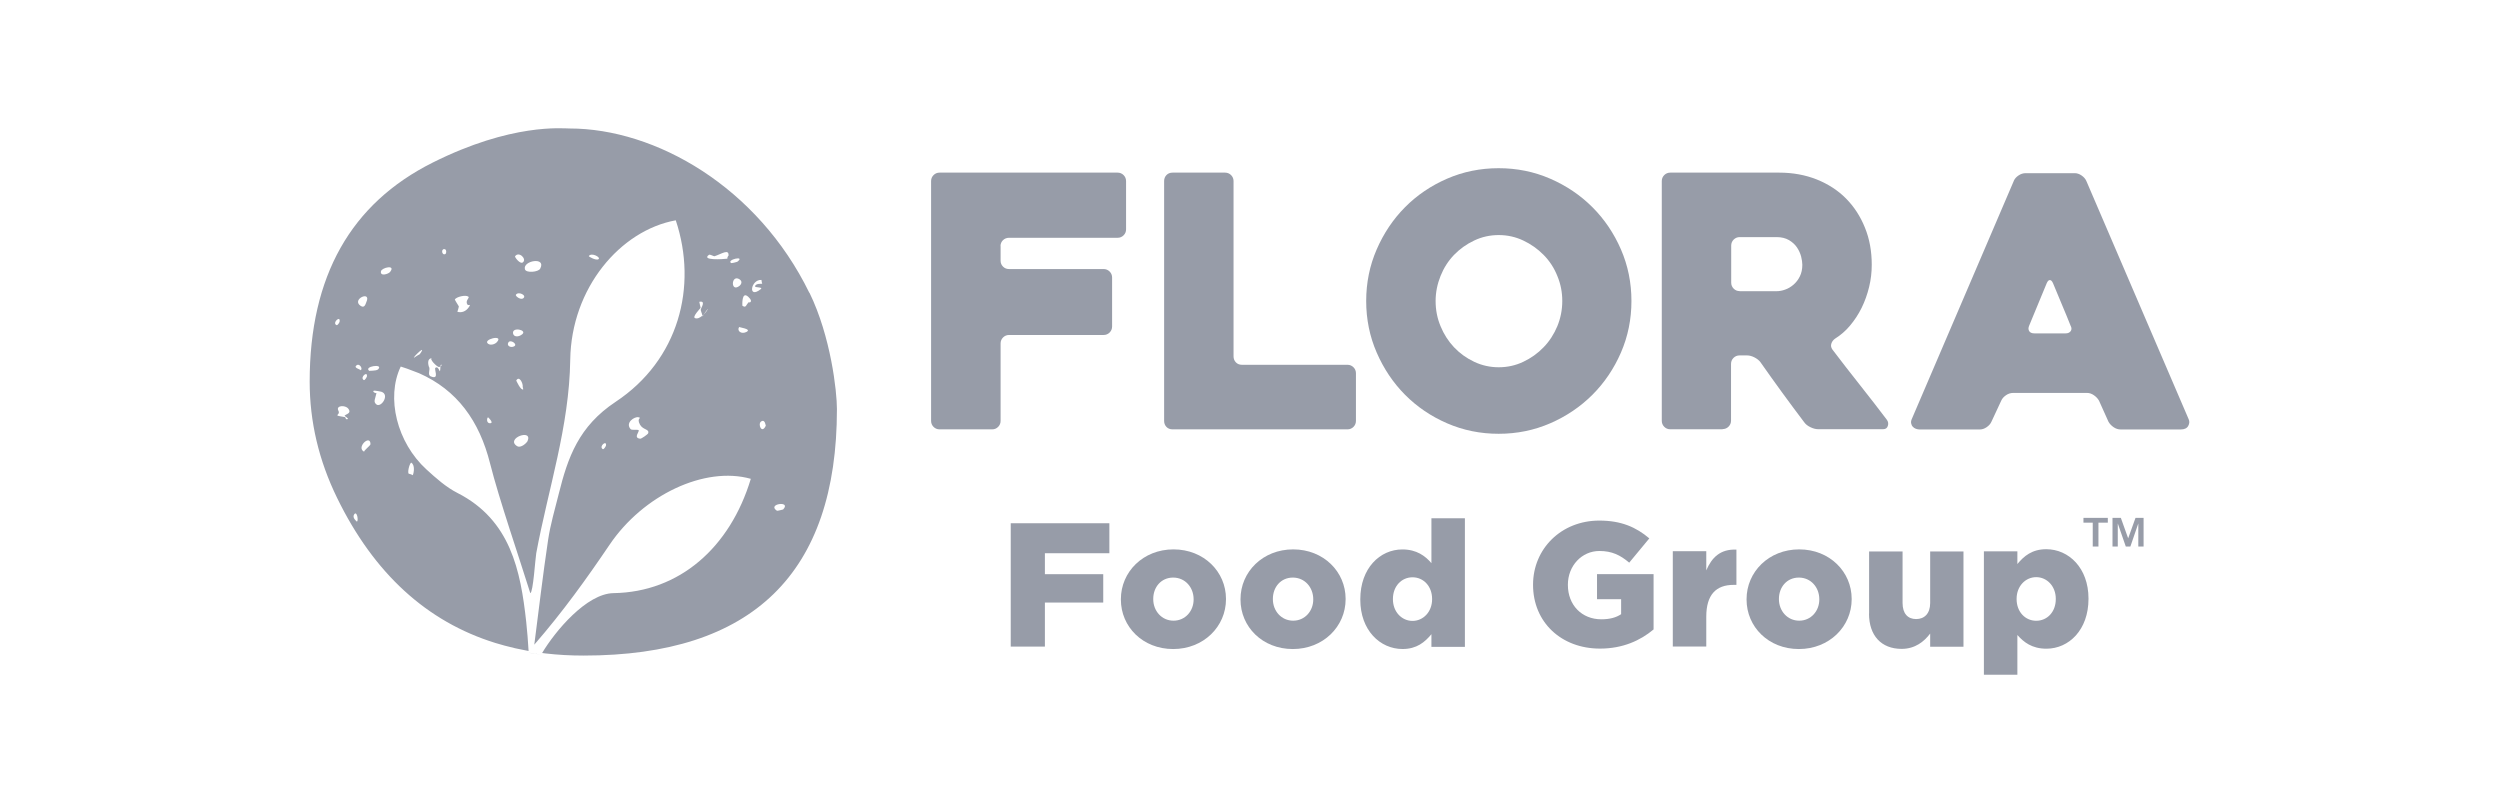 <?xml version="1.0" encoding="UTF-8" standalone="no" ?>
<!DOCTYPE svg PUBLIC "-//W3C//DTD SVG 1.1//EN" "http://www.w3.org/Graphics/SVG/1.1/DTD/svg11.dtd">
<svg xmlns="http://www.w3.org/2000/svg" xmlns:xlink="http://www.w3.org/1999/xlink" version="1.1" width="140" height="45" viewBox="0 0 140 45" xml:space="preserve">
<desc>Created with Fabric.js 5.2.4</desc>
<defs>
</defs>
<g transform="matrix(1 0 0 1 70 22.5)" id="bd9dd426-6f6b-42f7-b101-12b82a3ffece"  >
<rect style="stroke: none; stroke-width: 1; stroke-dasharray: none; stroke-linecap: butt; stroke-dashoffset: 0; stroke-linejoin: miter; stroke-miterlimit: 4; fill: rgb(255,255,255); fill-rule: nonzero; opacity: 1; visibility: hidden;" vector-effect="non-scaling-stroke"  x="-70" y="-22.5" rx="0" ry="0" width="140" height="45" />
</g>
<g transform="matrix(0 0 0 0 0 0)" id="19b73004-f58f-44dd-ad1c-23a255f59de5"  >
</g>
<g transform="matrix(0.53 0 0 0.53 70 22.5)"  >
<g style="" vector-effect="non-scaling-stroke"   >
		<g transform="matrix(1 0 0 1 0 0)"  >
<rect style="stroke: none; stroke-width: 1; stroke-dasharray: none; stroke-linecap: butt; stroke-dashoffset: 0; stroke-linejoin: miter; stroke-miterlimit: 4; fill: rgb(255,255,255); fill-rule: nonzero; opacity: 1; visibility: hidden;" vector-effect="non-scaling-stroke"  x="-140" y="-45" rx="0" ry="0" width="280" height="90" />
</g>
		<g transform="matrix(0.7 0 0 0.7 -343 -343)"  >
<rect style="stroke: none; stroke-width: 1; stroke-dasharray: none; stroke-linecap: butt; stroke-dashoffset: 0; stroke-linejoin: miter; stroke-miterlimit: 4; fill: rgb(151,156,168); fill-rule: nonzero; opacity: 1;" vector-effect="non-scaling-stroke"  x="-50" y="-50" rx="0" ry="0" width="100" height="100" />
</g>
		<g transform="matrix(0.7 0 0 0.7 0 0)"  >
<rect style="stroke: none; stroke-width: 1; stroke-dasharray: none; stroke-linecap: butt; stroke-dashoffset: 0; stroke-linejoin: miter; stroke-miterlimit: 4; fill: rgb(151,156,168); fill-rule: nonzero; opacity: 1; visibility: hidden;" vector-effect="non-scaling-stroke"  x="-540" y="-540" rx="0" ry="0" width="1080" height="1080" />
</g>
		<g transform="matrix(0.9 0 0 0.9 -71.5 -1.04)"  >
<path style="stroke: none; stroke-width: 1; stroke-dasharray: none; stroke-linecap: butt; stroke-dashoffset: 0; stroke-linejoin: miter; stroke-miterlimit: 4; fill: rgb(151,156,168); fill-rule: nonzero; opacity: 1;" vector-effect="non-scaling-stroke"  transform=" translate(-30.95, -30.96)" d="M 58.66 19.32 C 52.59 6.87 40.59 0.03 30.51 0.03 C 29.68 0.03 23.71 -0.61 14.43 4.04 C 4.85 8.84 0 17.35 0 29.75 C 0 34.45 1.07 39 3.22 43.4 C 7.54 52.26 13.74 57.93 21.8 60.43 C 21.88 60.46 22.76 60.7 22.88 60.74 C 23.7 60.96 24.54 61.16 25.39 61.31 C 25.49 61.33 25.6 61.35 25.7 61.37 C 25.63 60.24 25.55 59.11 25.42 57.93 C 24.76 51.95 23.59 45.99 17.35 42.82 C 16.01 42.14 14.83 41.08 13.71 40.06 C 10.25 36.91 8.94 31.63 10.69 27.98 C 11.2 28.13 11.67 28.31 12.13 28.49 C 12.18 28.51 12.8 28.74 12.84 28.76 C 17.3 30.73 19.92 34.34 21.18 39.36 C 22.24 43.56 24.61 50.44 25.9 54.58 C 26.24 54.52 26.49 50.48 26.6 49.89 C 28 42.34 30.48 35.06 30.59 27.18 C 30.71 18.76 36.47 11.99 42.98 10.81 C 45.57 18.59 43.33 27.21 35.92 32.12 C 31.59 34.99 30.31 38.63 29.24 42.93 C 28.79 44.73 28.26 46.52 27.99 48.34 C 27.38 52.42 26.9 56.53 26.37 60.63 C 29.74 56.75 32.52 52.87 35.2 48.91 C 39.15 43.06 46.38 39.64 51.79 41.16 C 49.36 49.21 43.43 54.46 35.67 54.58 C 32.51 54.63 28.82 59.04 27.29 61.61 C 27.29 61.61 27.29 61.61 27.3 61.61 C 27.43 61.63 27.56 61.64 27.69 61.66 C 29.14 61.83 30.63 61.91 32.17 61.91 C 51.99 61.91 61.9 52.27 61.9 32.97 C 61.9 30.9 61.19 24.47 58.68 19.32 Z M 11.94 39.27 C 12.38 39.56 12.24 40.45 12.1 40.75 C 12.13 40.7 11.6 40.53 11.61 40.55 C 11.46 40.24 11.8 39.17 11.95 39.27 Z M 8.04 28.3 C 7.82 28.53 6.92 28.43 7.03 28.51 C 6.21 27.97 8.73 27.58 8.04 28.3 Z M 6.65 20.42 C 6.57 20.6 6.46 21.17 5.99 20.86 C 4.83 20.09 7.3 18.99 6.65 20.42 Z M 6.71 29.18 C 6.71 29.18 6.48 29.65 6.34 29.56 C 5.85 29.23 6.87 28.42 6.71 29.18 Z M 3.14 23.11 C 2.6 22.84 3.66 21.9 3.51 22.73 C 3.51 22.76 3.29 23.19 3.14 23.11 Z M 4.1 33.77 C 4.1 33.77 4.59 34.1 4.48 34.14 C 4.18 34.27 4.25 33.93 4.13 33.91 C 2.5 33.66 3.69 33.75 3.37 33.16 C 3.04 32.53 4.18 32.47 4.53 32.92 C 4.99 33.51 4.16 33.58 4.1 33.76 Z M 5.54 46.18 C 5.54 46.18 4.95 45.74 5.22 45.34 C 5.56 44.83 5.76 46.14 5.54 46.18 Z M 5.96 28.43 C 6.12 28.35 5.25 28.18 5.41 27.94 C 5.75 27.42 6.34 28.24 5.96 28.43 Z M 6.42 37.99 C 5.37 37.52 7.13 35.86 7.14 37.09 C 7.14 37.27 6.24 37.91 6.42 37.99 Z M 7.83 32.42 C 7.43 32.1 7.7 31.79 7.85 31.06 C 7.82 31.19 7.34 30.95 7.5 30.83 C 7.6 30.75 8.47 30.95 8.42 30.94 C 9.44 31.27 8.39 32.87 7.82 32.42 Z M 9.44 16.87 C 9.25 17.12 8.24 17.44 8.37 16.79 C 8.46 16.36 10.15 15.97 9.44 16.87 Z M 25.07 30.66 C 24.78 30.82 24.25 29.62 24.25 29.62 C 24.61 28.99 25.07 29.97 25.01 30.37 C 25.01 30.4 25.09 30.65 25.07 30.66 Z M 24.11 15.04 C 24.55 14.38 25.56 15.38 25.01 15.76 C 24.69 15.98 24.06 15.13 24.11 15.04 Z M 25.05 19.98 C 24.74 20.18 24.11 19.69 24.21 19.55 C 24.5 19.1 25.57 19.64 25.05 19.98 Z M 24.95 24.19 C 24.52 24.54 23.97 24.52 23.88 24.11 C 23.71 23.27 25.58 23.68 24.95 24.19 Z M 13.05 26.35 C 12.81 26.71 12.91 26.48 12.53 26.76 C 11.43 27.58 13.8 25.19 13.05 26.35 Z M 15.35 27.98 C 15.35 27.98 15.35 27.99 15.35 28 C 15.29 29.26 15.24 27.81 14.77 28.12 C 14.55 28.26 15.3 29.57 14.23 29.14 C 13.76 28.95 14.23 28.3 13.99 27.98 C 14 28 13.64 27.02 14.39 26.99 C 13.92 27.01 14.97 28.07 15.2 28.03 C 15.26 28.02 15.31 28 15.35 27.98 C 15.38 27.55 15.64 27.83 15.35 27.98 Z M 15.93 14.77 C 15.52 14.97 15.39 14.17 15.81 14.19 C 16.11 14.2 16.05 14.71 15.93 14.77 Z M 18.72 20.96 C 18.33 21.56 17.8 21.68 17.34 21.55 C 17.35 21.55 17.53 20.94 17.51 20.91 C 17.45 20.81 17.02 20.13 17.04 20.1 C 17.24 19.79 18.3 19.53 18.63 19.77 C 18.83 19.92 18.21 20.23 18.52 20.7 C 18.62 20.86 18.97 20.58 18.72 20.96 Z M 21.23 34.63 C 20.71 34.7 20.79 33.99 20.94 33.94 C 20.96 33.93 21.63 34.58 21.23 34.63 Z M 21.98 25.11 C 21.74 25.38 21.25 25.5 20.97 25.32 C 20.18 24.8 22.86 24.15 21.98 25.11 Z M 23.34 25.13 C 23.57 24.77 24.43 25.34 24.03 25.59 C 23.65 25.83 23.06 25.56 23.34 25.13 Z M 25.57 36.75 C 25.5 36.9 24.81 37.62 24.33 37.31 C 22.95 36.4 26.26 35.22 25.57 36.75 Z M 27.06 16.49 C 26.85 16.89 25.41 17.03 25.27 16.56 C 24.98 15.54 27.83 15.05 27.06 16.49 Z M 33.9 15.38 C 33.62 15.56 32.74 15.07 32.77 15.01 C 33.08 14.54 34.24 15.17 33.9 15.38 Z M 34.78 37.29 C 34.78 37.29 34.55 37.76 34.4 37.67 C 33.91 37.34 34.93 36.53 34.78 37.29 Z M 39.74 35.81 C 39.7 35.94 38.94 36.46 38.82 36.45 C 37.92 36.37 38.79 35.57 38.61 35.44 C 38.51 35.36 37.81 35.47 37.68 35.33 C 37 34.55 38.17 33.82 38.6 33.93 C 39.09 34.06 38.31 33.96 38.78 34.8 C 39.14 35.44 39.9 35.3 39.74 35.81 Z M 46.26 21.88 C 46.21 21.96 46.16 22.02 46.1 22.11 C 46.12 22.09 46.1 22.05 46.1 22.01 C 45.83 22.24 45.51 22.41 45.23 22.29 C 44.89 22.14 45.88 21.13 45.89 21.1 C 45.91 21.04 45.72 20.38 45.74 20.38 C 46.54 20.21 45.98 21.05 45.92 21.25 C 45.87 21.43 46.11 21.81 46.1 22.02 C 46.15 21.98 46.2 21.93 46.25 21.88 C 47.03 20.72 46.78 21.36 46.25 21.88 Z M 49.16 14.99 C 49.16 14.9 48.93 15.33 49.08 15.31 C 48.49 15.39 45.92 15.54 46.88 14.86 C 46.99 14.78 47.45 15.05 47.52 15.03 C 48.35 14.77 49.26 14.09 49.17 14.99 Z M 49.48 15.83 C 48.88 15.43 51.24 14.9 50.2 15.68 C 50.14 15.72 49.53 15.86 49.48 15.83 Z M 50.47 17.74 C 50.9 18.03 50.58 18.41 50.47 18.5 C 49.38 19.36 49.47 17.09 50.47 17.74 Z M 51.29 23.91 C 50.68 24.23 50.12 23.8 50.42 23.33 C 50.39 23.38 51.94 23.56 51.29 23.91 Z M 51.61 20.37 C 51.17 20.74 51.28 21.15 50.8 20.84 C 50.8 20.84 50.68 19.05 51.49 19.79 C 52.24 20.48 51.4 20.55 51.61 20.37 Z M 53.04 17.81 C 53.04 17.81 53.09 18.21 53.13 18.25 C 53.17 18.29 52.32 18.17 52.29 18.57 C 52.29 18.73 53.27 18.63 52.96 18.89 C 51.4 20.13 51.78 17.72 53.04 17.81 Z M 53 34.43 C 53.48 34.1 53.53 34.96 53.55 34.92 C 53.08 35.96 52.57 34.72 53 34.43 Z M 55.58 44.76 C 55.58 44.76 54.9 44.94 54.86 44.91 C 53.61 44.09 56.61 43.69 55.58 44.76 Z" stroke-linecap="round" />
</g>
		<g transform="matrix(0.9 0 0 0.9 -75.46 26.63)"  >
<path style="stroke: none; stroke-width: 1; stroke-dasharray: none; stroke-linecap: butt; stroke-dashoffset: 0; stroke-linejoin: miter; stroke-miterlimit: 4; fill: rgb(151,156,168); fill-rule: nonzero; opacity: 1;" vector-effect="non-scaling-stroke"  transform=" translate(-26.47, -61.49)" d="M 25.7 61.37 C 25.7 61.37 25.7 61.37 25.7 61.37 L 27.25 61.61 C 27.25 61.61 27.25 61.61 27.25 61.61 C 26.86 61.56 26.09 61.44 25.71 61.38 C 25.71 61.38 25.7 61.38 25.69 61.38 Z" stroke-linecap="round" />
</g>
		<g transform="matrix(0.9 0 0 0.9 -23.4 -10.65)"  >
<path style="stroke: none; stroke-width: 1; stroke-dasharray: none; stroke-linecap: butt; stroke-dashoffset: 0; stroke-linejoin: miter; stroke-miterlimit: 4; fill: rgb(151,156,168); fill-rule: nonzero; opacity: 1;" vector-effect="non-scaling-stroke"  transform=" translate(-84.15, -20.26)" d="M 80.87 13.83 L 80.87 15.54 C 80.87 15.81 80.97 16.04 81.16 16.23 C 81.35 16.42 81.59 16.51 81.86 16.51 L 92.97 16.51 C 93.24 16.51 93.48 16.61 93.67 16.8 C 93.86 16.99 93.96 17.23 93.96 17.5 L 93.96 23.26 C 93.96 23.53 93.86 23.77 93.67 23.96 C 93.48 24.15 93.24 24.25 92.97 24.25 L 81.86 24.25 C 81.59 24.25 81.35 24.35 81.16 24.54 C 80.97 24.73 80.87 24.97 80.87 25.24 L 80.87 34.34 C 80.87 34.61 80.77 34.85 80.58 35.04 C 80.39 35.23 80.16 35.33 79.88 35.33 L 73.7 35.33 C 73.43 35.33 73.19 35.23 73 35.04 C 72.81 34.85 72.71 34.61 72.71 34.34 L 72.71 6.18 C 72.71 5.91 72.81 5.67 73 5.48 C 73.19 5.29 73.42 5.19 73.7 5.19 L 94.61 5.19 C 94.88 5.19 95.12 5.29 95.31 5.48 C 95.5 5.67 95.6 5.91 95.6 6.18 L 95.6 11.85 C 95.6 12.13 95.5 12.36 95.31 12.55 C 95.12 12.74 94.88 12.84 94.61 12.84 L 81.85 12.84 C 81.58 12.84 81.34 12.94 81.15 13.12 C 80.96 13.31 80.86 13.54 80.86 13.81 Z" stroke-linecap="round" />
</g>
		<g transform="matrix(0.9 0 0 0.9 1.06 -10.65)"  >
<path style="stroke: none; stroke-width: 1; stroke-dasharray: none; stroke-linecap: butt; stroke-dashoffset: 0; stroke-linejoin: miter; stroke-miterlimit: 4; fill: rgb(151,156,168); fill-rule: nonzero; opacity: 1;" vector-effect="non-scaling-stroke"  transform=" translate(-111.24, -20.26)" d="M 122.5 28.74 L 122.5 34.34 C 122.5 34.61 122.4 34.85 122.21 35.04 C 122.02 35.23 121.78 35.33 121.51 35.33 L 100.97 35.33 C 100.67 35.33 100.43 35.23 100.25 35.04 C 100.07 34.85 99.98 34.61 99.98 34.34 L 99.98 6.18 C 99.98 5.91 100.07 5.67 100.25 5.48 C 100.43 5.29 100.67 5.19 100.97 5.19 L 107.14 5.19 C 107.41 5.19 107.65 5.29 107.84 5.48 C 108.03 5.67 108.13 5.91 108.13 6.18 L 108.13 26.76 C 108.13 27.03 108.22 27.27 108.4 27.46 C 108.58 27.65 108.82 27.75 109.12 27.75 L 121.51 27.75 C 121.78 27.75 122.02 27.85 122.21 28.04 C 122.4 28.23 122.5 28.47 122.5 28.74 Z" stroke-linecap="round" />
</g>
		<g transform="matrix(0.9 0 0 0.9 26.29 -10.65)"  >
<path style="stroke: none; stroke-width: 1; stroke-dasharray: none; stroke-linecap: butt; stroke-dashoffset: 0; stroke-linejoin: miter; stroke-miterlimit: 4; fill: rgb(151,156,168); fill-rule: nonzero; opacity: 1;" vector-effect="non-scaling-stroke"  transform=" translate(-139.2, -20.26)" d="M 123.63 20.26 C 123.63 18.12 124.04 16.1 124.86 14.21 C 125.68 12.32 126.79 10.66 128.19 9.25 C 129.59 7.84 131.24 6.72 133.13 5.9 C 135.02 5.08 137.04 4.67 139.18 4.67 C 141.32 4.67 143.34 5.08 145.23 5.9 C 147.12 6.72 148.78 7.84 150.19 9.25 C 151.6 10.66 152.72 12.32 153.54 14.21 C 154.36 16.1 154.77 18.12 154.77 20.26 C 154.77 22.4 154.36 24.42 153.54 26.31 C 152.72 28.2 151.6 29.86 150.19 31.27 C 148.78 32.68 147.12 33.8 145.23 34.62 C 143.34 35.44 141.32 35.85 139.18 35.85 C 137.04 35.85 135.02 35.44 133.13 34.62 C 131.24 33.8 129.59 32.68 128.19 31.27 C 126.79 29.86 125.68 28.2 124.86 26.31 C 124.04 24.42 123.63 22.4 123.63 20.26 Z M 131.78 20.26 C 131.78 21.3 131.97 22.29 132.36 23.22 C 132.74 24.15 133.27 24.98 133.94 25.69 C 134.61 26.4 135.4 26.97 136.31 27.4 C 137.22 27.83 138.18 28.04 139.19 28.04 C 140.2 28.04 141.17 27.83 142.07 27.4 C 142.98 26.97 143.77 26.41 144.46 25.69 C 145.15 24.98 145.68 24.15 146.07 23.22 C 146.45 22.29 146.65 21.3 146.65 20.26 C 146.65 19.22 146.46 18.26 146.07 17.32 C 145.69 16.37 145.15 15.55 144.46 14.85 C 143.77 14.15 142.98 13.59 142.07 13.16 C 141.16 12.73 140.2 12.52 139.19 12.52 C 138.18 12.52 137.21 12.73 136.31 13.16 C 135.4 13.59 134.62 14.15 133.94 14.85 C 133.27 15.55 132.74 16.37 132.36 17.32 C 131.98 18.27 131.78 19.25 131.78 20.26 Z" stroke-linecap="round" />
</g>
		<g transform="matrix(0.9 0 0 0.9 55.47 -10.65)"  >
<path style="stroke: none; stroke-width: 1; stroke-dasharray: none; stroke-linecap: butt; stroke-dashoffset: 0; stroke-linejoin: miter; stroke-miterlimit: 4; fill: rgb(151,156,168); fill-rule: nonzero; opacity: 1;" vector-effect="non-scaling-stroke"  transform=" translate(-171.5, -20.26)" d="M 165.36 35.32 L 159.2 35.32 C 158.92 35.32 158.69 35.22 158.5 35.03 C 158.31 34.84 158.21 34.6 158.21 34.33 L 158.21 6.18 C 158.21 5.91 158.31 5.67 158.5 5.48 C 158.69 5.29 158.93 5.19 159.2 5.19 L 172 5.19 C 173.59 5.19 175.06 5.46 176.4 5.99 C 177.74 6.53 178.89 7.27 179.84 8.23 C 180.79 9.19 181.53 10.33 182.06 11.65 C 182.6 12.97 182.86 14.42 182.86 16.01 C 182.86 16.89 182.76 17.76 182.55 18.62 C 182.34 19.48 182.05 20.3 181.67 21.07 C 181.29 21.84 180.83 22.53 180.31 23.15 C 179.79 23.77 179.2 24.28 178.54 24.69 C 178.32 24.85 178.18 25.05 178.11 25.29 C 178.04 25.52 178.09 25.75 178.25 25.97 C 179.29 27.34 180.39 28.76 181.54 30.21 C 182.69 31.66 183.72 33 184.63 34.2 C 184.79 34.42 184.84 34.66 184.75 34.92 C 184.67 35.18 184.49 35.31 184.21 35.31 L 176.55 35.31 C 176.28 35.31 175.98 35.23 175.67 35.08 C 175.35 34.93 175.11 34.74 174.95 34.52 C 174.08 33.37 173.21 32.2 172.35 31.02 C 171.49 29.84 170.64 28.65 169.79 27.44 C 169.63 27.22 169.39 27.04 169.09 26.88 C 168.79 26.73 168.5 26.65 168.23 26.65 L 167.33 26.65 C 167.06 26.65 166.82 26.75 166.63 26.94 C 166.44 27.13 166.34 27.37 166.34 27.64 L 166.34 34.31 C 166.34 34.58 166.24 34.82 166.05 35.01 C 165.86 35.2 165.62 35.3 165.35 35.3 Z M 167.34 19.11 L 171.68 19.11 C 172.01 19.11 172.35 19.05 172.7 18.92 C 173.05 18.8 173.38 18.6 173.68 18.34 C 173.98 18.08 174.23 17.76 174.42 17.37 C 174.61 16.99 174.71 16.53 174.71 16.01 C 174.71 15.74 174.66 15.41 174.57 15.04 C 174.47 14.67 174.31 14.31 174.08 13.97 C 173.85 13.63 173.53 13.34 173.14 13.11 C 172.74 12.88 172.26 12.76 171.69 12.76 L 167.35 12.76 C 167.08 12.76 166.85 12.86 166.65 13.05 C 166.46 13.24 166.36 13.48 166.36 13.75 L 166.36 18.11 C 166.36 18.38 166.46 18.62 166.65 18.81 C 166.84 19 167.07 19.1 167.35 19.1 Z" stroke-linecap="round" />
</g>
		<g transform="matrix(0.9 0 0 0.9 84.55 -10.62)"  >
<path style="stroke: none; stroke-width: 1; stroke-dasharray: none; stroke-linecap: butt; stroke-dashoffset: 0; stroke-linejoin: miter; stroke-miterlimit: 4; fill: rgb(151,156,168); fill-rule: nonzero; opacity: 1;" vector-effect="non-scaling-stroke"  transform=" translate(-203.74, -20.27)" d="M 199.46 6.14 C 199.57 5.89 199.75 5.68 200.02 5.5 C 200.28 5.32 200.56 5.23 200.86 5.23 L 206.62 5.23 C 206.89 5.23 207.16 5.32 207.42 5.5 C 207.68 5.68 207.87 5.89 207.98 6.14 L 220 34.13 C 220.11 34.38 220.09 34.64 219.94 34.91 C 219.79 35.18 219.49 35.32 219.06 35.32 L 212.02 35.32 C 211.72 35.32 211.44 35.23 211.18 35.05 C 210.92 34.87 210.72 34.66 210.58 34.41 L 209.47 31.94 C 209.33 31.69 209.13 31.48 208.87 31.3 C 208.61 31.12 208.34 31.03 208.07 31.03 L 199.39 31.03 C 199.09 31.03 198.81 31.12 198.55 31.3 C 198.29 31.48 198.1 31.69 197.99 31.94 L 196.84 34.41 C 196.73 34.66 196.54 34.87 196.28 35.05 C 196.02 35.23 195.75 35.32 195.48 35.32 L 188.4 35.32 C 188.26 35.32 188.12 35.29 187.97 35.24 C 187.82 35.19 187.7 35.1 187.6 34.99 C 187.5 34.88 187.44 34.74 187.41 34.58 C 187.38 34.42 187.42 34.22 187.53 34 L 199.47 6.13 Z M 201.89 24.04 L 205.55 24.04 C 205.82 24.04 206.02 23.95 206.15 23.77 C 206.27 23.59 206.27 23.38 206.13 23.13 C 205.86 22.44 205.53 21.64 205.14 20.72 C 204.76 19.8 204.4 18.94 204.07 18.15 C 203.96 17.9 203.84 17.78 203.7 17.78 C 203.56 17.78 203.44 17.9 203.33 18.15 L 201.27 23.13 C 201.16 23.38 201.16 23.59 201.27 23.77 C 201.38 23.95 201.59 24.04 201.89 24.04 Z" stroke-linecap="round" />
</g>
		<g transform="matrix(0.9 0 0 0.9 -20.07 19.35)"  >
<path style="stroke: none; stroke-width: 1; stroke-dasharray: none; stroke-linecap: butt; stroke-dashoffset: 0; stroke-linejoin: miter; stroke-miterlimit: 4; fill: rgb(151,156,168); fill-rule: nonzero; opacity: 1;" vector-effect="non-scaling-stroke"  transform=" translate(-87.82, -53.45)" d="M 82.03 46.21 L 93.61 46.21 L 93.61 49.73 L 86.04 49.73 L 86.04 52.19 L 92.89 52.19 L 92.89 55.52 L 86.04 55.52 L 86.04 60.69 L 82.03 60.69 L 82.03 46.21 Z" stroke-linecap="round" />
</g>
		<g transform="matrix(0.9 0 0 0.9 -8.09 20.86)"  >
<path style="stroke: none; stroke-width: 1; stroke-dasharray: none; stroke-linecap: butt; stroke-dashoffset: 0; stroke-linejoin: miter; stroke-miterlimit: 4; fill: rgb(151,156,168); fill-rule: nonzero; opacity: 1;" vector-effect="non-scaling-stroke"  transform=" translate(-101.09, -55.11)" d="M 94.92 55.15 L 94.92 55.11 C 94.92 51.9 97.53 49.26 101.1 49.26 C 104.67 49.26 107.26 51.89 107.26 55.07 L 107.26 55.11 C 107.26 58.32 104.63 60.96 101.06 60.96 C 97.49 60.96 94.92 58.35 94.92 55.15 Z M 103.46 55.15 L 103.46 55.11 C 103.46 53.72 102.47 52.57 101.06 52.57 C 99.65 52.57 98.72 53.69 98.72 55.07 L 98.72 55.11 C 98.72 56.48 99.71 57.63 101.1 57.63 C 102.49 57.63 103.46 56.49 103.46 55.15 Z" stroke-linecap="round" />
</g>
		<g transform="matrix(0.9 0 0 0.9 4.55 20.86)"  >
<path style="stroke: none; stroke-width: 1; stroke-dasharray: none; stroke-linecap: butt; stroke-dashoffset: 0; stroke-linejoin: miter; stroke-miterlimit: 4; fill: rgb(151,156,168); fill-rule: nonzero; opacity: 1;" vector-effect="non-scaling-stroke"  transform=" translate(-115.09, -55.11)" d="M 108.92 55.15 L 108.92 55.11 C 108.92 51.9 111.53 49.26 115.1 49.26 C 118.67 49.26 121.26 51.89 121.26 55.07 L 121.26 55.11 C 121.26 58.32 118.63 60.96 115.06 60.96 C 111.49 60.96 108.92 58.35 108.92 55.15 Z M 117.46 55.15 L 117.46 55.11 C 117.46 53.72 116.47 52.57 115.06 52.57 C 113.65 52.57 112.72 53.69 112.72 55.07 L 112.72 55.11 C 112.72 56.48 113.71 57.63 115.1 57.63 C 116.49 57.63 117.46 56.49 117.46 55.15 Z" stroke-linecap="round" />
</g>
		<g transform="matrix(0.9 0 0 0.9 17.18 19.21)"  >
<path style="stroke: none; stroke-width: 1; stroke-dasharray: none; stroke-linecap: butt; stroke-dashoffset: 0; stroke-linejoin: miter; stroke-miterlimit: 4; fill: rgb(151,156,168); fill-rule: nonzero; opacity: 1;" vector-effect="non-scaling-stroke"  transform=" translate(-129.08, -53.27)" d="M 122.94 55.15 L 122.94 55.11 C 122.94 51.47 125.24 49.26 127.88 49.26 C 129.56 49.26 130.57 50.03 131.29 50.87 L 131.29 45.6 L 135.22 45.6 L 135.22 60.7 L 131.29 60.7 L 131.29 59.21 C 130.52 60.14 129.57 60.95 127.9 60.95 C 125.25 60.95 122.94 58.74 122.94 55.16 Z M 131.37 55.11 L 131.37 55.07 C 131.37 53.58 130.36 52.53 129.07 52.53 C 127.78 52.53 126.77 53.58 126.77 55.07 L 126.77 55.11 C 126.77 56.6 127.82 57.65 129.07 57.65 C 130.32 57.65 131.37 56.6 131.37 55.11 Z" stroke-linecap="round" />
</g>
		<g transform="matrix(0.9 0 0 0.9 36.27 19.32)"  >
<path style="stroke: none; stroke-width: 1; stroke-dasharray: none; stroke-linecap: butt; stroke-dashoffset: 0; stroke-linejoin: miter; stroke-miterlimit: 4; fill: rgb(151,156,168); fill-rule: nonzero; opacity: 1;" vector-effect="non-scaling-stroke"  transform=" translate(-150.2, -53.44)" d="M 143.13 53.49 L 143.13 53.45 C 143.13 49.23 146.44 45.92 150.91 45.92 C 153.47 45.92 155.23 46.69 156.78 48.01 L 154.42 50.86 C 153.37 49.97 152.39 49.49 150.92 49.49 C 148.85 49.49 147.22 51.23 147.22 53.44 L 147.22 53.48 C 147.22 55.84 148.85 57.51 151.15 57.51 C 152.14 57.51 152.89 57.3 153.47 56.91 L 153.47 55.15 L 150.64 55.15 L 150.64 52.21 L 157.28 52.21 L 157.28 58.7 C 155.73 60 153.66 60.95 150.99 60.95 C 146.46 60.95 143.13 57.87 143.13 53.46 Z" stroke-linecap="round" />
</g>
		<g transform="matrix(0.9 0 0 0.9 48.03 20.74)"  >
<path style="stroke: none; stroke-width: 1; stroke-dasharray: none; stroke-linecap: butt; stroke-dashoffset: 0; stroke-linejoin: miter; stroke-miterlimit: 4; fill: rgb(151,156,168); fill-rule: nonzero; opacity: 1;" vector-effect="non-scaling-stroke"  transform=" translate(-163.22, -55)" d="M 159.49 49.5 L 163.42 49.5 L 163.42 51.75 C 164.06 50.24 165.07 49.23 166.96 49.31 L 166.96 53.45 L 166.63 53.45 C 164.56 53.45 163.42 54.61 163.42 57.19 L 163.42 60.69 L 159.49 60.69 L 159.49 49.5 Z" stroke-linecap="round" />
</g>
		<g transform="matrix(0.9 0 0 0.9 58.02 20.86)"  >
<path style="stroke: none; stroke-width: 1; stroke-dasharray: none; stroke-linecap: butt; stroke-dashoffset: 0; stroke-linejoin: miter; stroke-miterlimit: 4; fill: rgb(151,156,168); fill-rule: nonzero; opacity: 1;" vector-effect="non-scaling-stroke"  transform=" translate(-174.31, -55.11)" d="M 168.14 55.15 L 168.14 55.11 C 168.14 51.9 170.75 49.26 174.32 49.26 C 177.89 49.26 180.48 51.89 180.48 55.07 L 180.48 55.11 C 180.48 58.32 177.85 60.96 174.28 60.96 C 170.71 60.96 168.14 58.35 168.14 55.15 Z M 176.68 55.15 L 176.68 55.11 C 176.68 53.72 175.69 52.57 174.28 52.57 C 172.87 52.57 171.94 53.69 171.94 55.07 L 171.94 55.11 C 171.94 56.48 172.93 57.63 174.32 57.63 C 175.71 57.63 176.68 56.49 176.68 55.15 Z" stroke-linecap="round" />
</g>
		<g transform="matrix(0.9 0 0 0.9 70.4 20.96)"  >
<path style="stroke: none; stroke-width: 1; stroke-dasharray: none; stroke-linecap: butt; stroke-dashoffset: 0; stroke-linejoin: miter; stroke-miterlimit: 4; fill: rgb(151,156,168); fill-rule: nonzero; opacity: 1;" vector-effect="non-scaling-stroke"  transform=" translate(-188.03, -55.22)" d="M 182.49 56.8 L 182.49 49.5 L 186.42 49.5 L 186.42 55.56 C 186.42 56.8 187.04 57.44 188.01 57.44 C 188.98 57.44 189.66 56.8 189.66 55.56 L 189.66 49.5 L 193.57 49.5 L 193.57 60.69 L 189.66 60.69 L 189.66 59.14 C 188.96 60.07 187.9 60.94 186.31 60.94 C 183.91 60.94 182.48 59.37 182.48 56.8 Z" stroke-linecap="round" />
</g>
		<g transform="matrix(0.9 0 0 0.9 83.07 22.21)"  >
<path style="stroke: none; stroke-width: 1; stroke-dasharray: none; stroke-linecap: butt; stroke-dashoffset: 0; stroke-linejoin: miter; stroke-miterlimit: 4; fill: rgb(151,156,168); fill-rule: nonzero; opacity: 1;" vector-effect="non-scaling-stroke"  transform=" translate(-202.04, -56.62)" d="M 195.9 49.5 L 199.83 49.5 L 199.83 50.99 C 200.6 50.06 201.55 49.25 203.22 49.25 C 205.87 49.25 208.18 51.46 208.18 55.04 L 208.18 55.08 C 208.18 58.72 205.88 60.93 203.24 60.93 C 201.54 60.93 200.57 60.16 199.83 59.32 L 199.83 63.99 L 195.9 63.99 L 195.9 49.49 Z M 204.34 55.11 L 204.34 55.07 C 204.34 53.58 203.29 52.53 202.04 52.53 C 200.79 52.53 199.74 53.58 199.74 55.07 L 199.74 55.11 C 199.74 56.6 200.75 57.65 202.04 57.65 C 203.33 57.65 204.34 56.62 204.34 55.11 Z" stroke-linecap="round" />
</g>
		<g transform="matrix(0.9 0 0 0.9 91.24 13.78)"  >
<path style="stroke: none; stroke-width: 1; stroke-dasharray: none; stroke-linecap: butt; stroke-dashoffset: 0; stroke-linejoin: miter; stroke-miterlimit: 4; fill: rgb(151,156,168); fill-rule: nonzero; opacity: 1;" vector-effect="non-scaling-stroke"  transform=" translate(-211.11, -47.27)" d="M 207.58 46.15 L 207.58 45.59 L 210.44 45.59 L 210.44 46.15 L 209.34 46.15 L 209.34 48.95 L 208.67 48.95 L 208.67 46.15 L 207.57 46.15 Z M 211.97 45.59 L 212.83 47.99 L 213.69 45.59 L 214.64 45.59 L 214.64 48.95 L 214.02 48.95 L 214.02 46.24 L 213.09 48.95 L 212.55 48.95 L 211.61 46.24 L 211.61 48.95 L 210.99 48.95 L 210.99 45.59 L 211.95 45.59 Z" stroke-linecap="round" />
</g>
</g>
</g>
</svg>